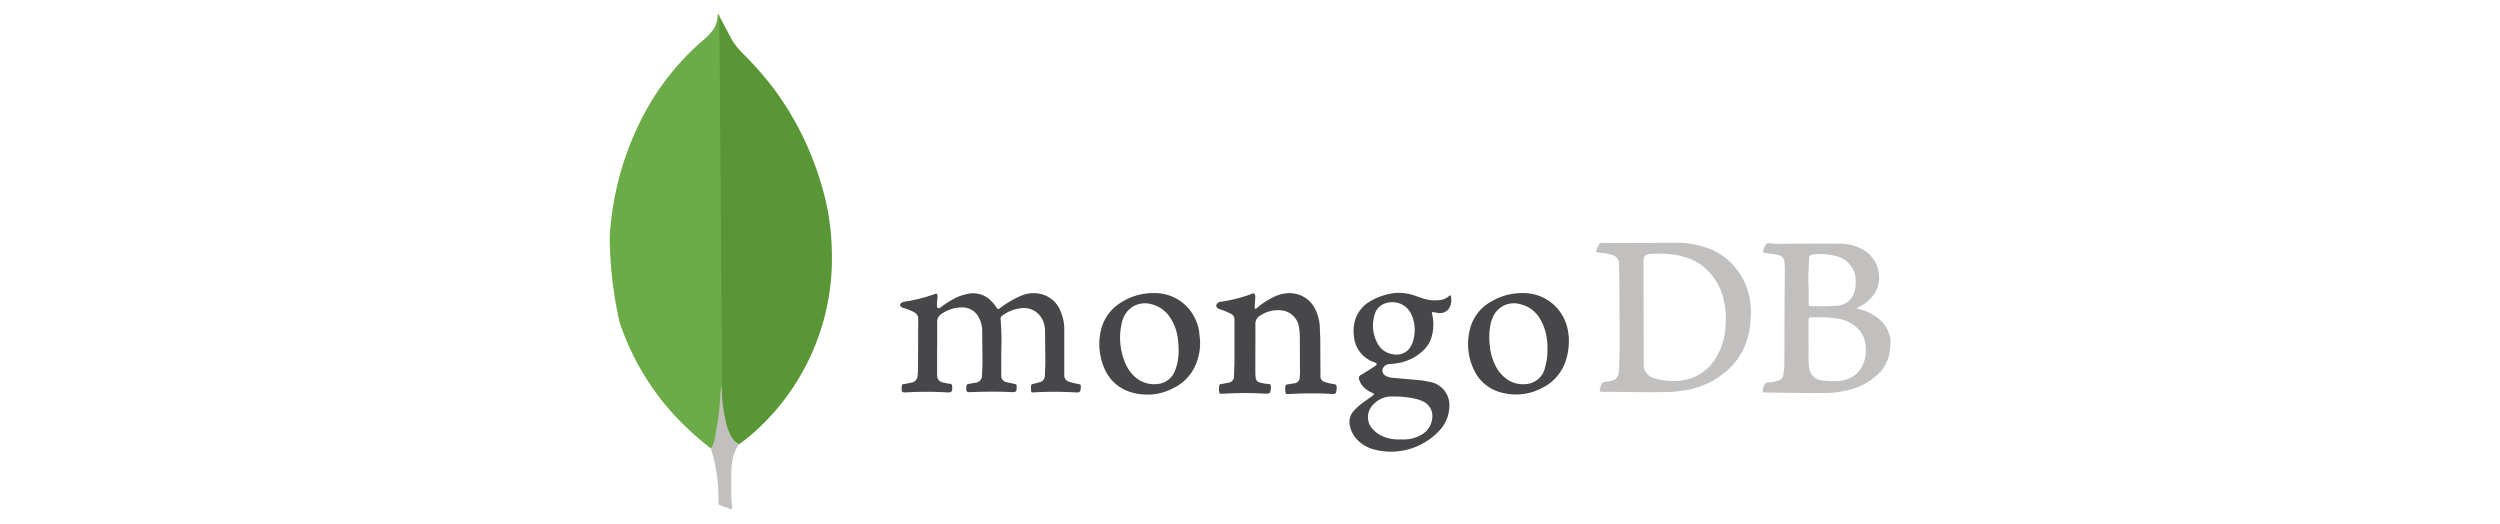 <svg xmlns="http://www.w3.org/2000/svg" viewBox="0 0 335.275 70.236"><defs><style>.cls-1{fill:none;}.cls-2{fill:#599636;}.cls-3{fill:#6cac48;}.cls-4{fill:#c2bfbf;}.cls-5{fill:#47474a;}</style></defs><g id="Capa_2" data-name="Capa 2"><g id="Capa_1-2" data-name="Capa 1"><rect class="cls-1" width="335.275" height="70.236"/><path class="cls-2" d="M96.448,2.113l1.769,3.328a9.984,9.984,0,0,0,1.338,1.662,46.148,46.148,0,0,1,4.156,4.7A40.844,40.844,0,0,1,110.182,24.854a32.12,32.12,0,0,1,1.373,8.857,31.194,31.194,0,0,1-9.146,23.064,26.461,26.461,0,0,1-3.253,2.784c-.617,0-.904-.487-1.157-.904a7.224,7.224,0,0,1-.904-2.602,12.479,12.479,0,0,1-.289-3.291v-.506c-.036-.109-.578-49.889-.362-50.142Z"/><path class="cls-3" d="M96.448,2.005c-.073-.146-.146-.036-.218.036a3.314,3.314,0,0,1-.617,1.989A9.396,9.396,0,0,1,94.023,5.621a34.611,34.611,0,0,0-7.773,9.906A40.158,40.158,0,0,0,81.77,31.722a53.759,53.759,0,0,0,1.302,11.423A34.453,34.453,0,0,0,92.163,57.425a39.524,39.524,0,0,0,3.217,2.747c.325,0,.362-.289.433-.506a9.919,9.919,0,0,0,.325-1.411c.325-1.807.506-3.615.722-5.422L96.463,2.005Z"/><path class="cls-4" d="M98.223,61.764a5.14,5.14,0,0,1,.904-2.204,2.295,2.295,0,0,1-1.013-.942,7.692,7.692,0,0,1-.542-1.193,20.466,20.466,0,0,1-.76-4.664v-.942a4.555,4.555,0,0,0-.218,1.555,36.159,36.159,0,0,1-.649,4.88,4.372,4.372,0,0,1-.578,1.88.709.709,0,0,0,.036.253,21.677,21.677,0,0,1,.942,5.857v.722c0,.867-.036.687.687.974a3.176,3.176,0,0,1,.904.362c.218,0,.253-.179.253-.325L98.08,66.785V63.457a8.725,8.725,0,0,1,.146-1.7Z"/><path class="cls-5" d="M125.675,46.645v3.443a2.402,2.402,0,0,0,.023.408.871.871,0,0,0,.663.771,8.24,8.24,0,0,0,1.044.204c.204.023.272.113.295.332.023.771-.045.862-.792.816a44.811,44.811,0,0,0-5.233,0h-.166c-.544.023-.588-.023-.588-.567,0-.091.023-.204.023-.295a.24.24,0,0,1,.272-.249c.365-.045.703-.136,1.044-.204a.941.941,0,0,0,.792-.884,12.685,12.685,0,0,0,.066-1.586l.023-6.07a.928.928,0,0,0-.497-.862,6.449,6.449,0,0,0-1.293-.544,1.783,1.783,0,0,1-.385-.136c-.332-.159-.34-.453-.023-.635a1.155,1.155,0,0,1,.385-.136,20.587,20.587,0,0,0,4.031-1.019c.272-.091.34-.066.365.204a1.941,1.941,0,0,1-.023.52,5.705,5.705,0,0,0-.045.862.313.313,0,0,0,.136.295c.113.068.227,0,.332-.066a12.322,12.322,0,0,1,1.472-.995,6.956,6.956,0,0,1,2.404-.884,3.357,3.357,0,0,1,2.742.816,5.139,5.139,0,0,1,.86.996c.227.332.249.34.544.113a13.362,13.362,0,0,1,2.742-1.608,4.206,4.206,0,0,1,3.103-.136A3.724,3.724,0,0,1,142.211,41.7a6.11,6.11,0,0,1,.52,2.536v6.07a.872.872,0,0,0,.567.862,8.448,8.448,0,0,0,1.359.34c.295.066.295.066.295.365-.045.746-.113.792-.839.746a48.77,48.77,0,0,0-5.459,0c-.365.023-.365.023-.385-.34v-.113c-.023-.613-.023-.613.567-.746l.588-.159a.912.912,0,0,0,.703-.884l.066-1.699-.045-4.439a3.531,3.531,0,0,0-.249-1.155,2.778,2.778,0,0,0-3.014-1.744,5.12,5.12,0,0,0-2.447.975.488.488,0,0,0-.249.476,35.289,35.289,0,0,1,.091,4.35v3.15a.872.872,0,0,0,.771.975l1.044.227c.159.023.249.091.249.272v.166c-.023.635-.066.663-.703.656-1.812-.091-3.625-.066-5.414,0-.613.023-.663-.045-.635-.663.023-.365.066-.385.408-.453l.746-.136a.987.987,0,0,0,.951-1.087l.066-1.518-.045-4.554a3.645,3.645,0,0,0-.476-1.631,2.385,2.385,0,0,0-2.13-1.315,4.782,4.782,0,0,0-2.652.746,1.335,1.335,0,0,0-.771,1.382v3.307Zm42.679.138V49.977q.005.341.045.68a.696.696,0,0,0,.544.635,5.288,5.288,0,0,0,1.2.204c.227.023.272.113.295.295v.159c-.023.792-.113.884-.884.839a43.655,43.655,0,0,0-5.165,0l-.663.023c-.136,0-.166-.066-.204-.159a2.304,2.304,0,0,1,0-.951c.023-.136.113-.166.249-.204.332-.045.613-.113.928-.166a.855.855,0,0,0,.792-.951l.066-1.903v-5.573a.842.842,0,0,0-.52-.839,8.146,8.146,0,0,0-1.293-.544,1.909,1.909,0,0,1-.385-.159.411.411,0,0,1-.045-.724.812.812,0,0,1,.453-.182,19.228,19.228,0,0,0,4.214-1.087c.159-.066.227-.023.295.113a.752.752,0,0,1,.066.453l-.066,1.064c0,.136-.066.332.045.385.136.091.227-.113.34-.166a10.095,10.095,0,0,1,2.198-1.404,4.541,4.541,0,0,1,2.243-.497,3.809,3.809,0,0,1,3.307,2.198,5.95,5.95,0,0,1,.588,2.266l.066,1.658.023,5.006a.758.758,0,0,0,.544.771,7.409,7.409,0,0,0,1.223.295c.365.045.385.113.408.453v.113c-.045.771-.091.792-.862.746a47.395,47.395,0,0,0-5.074,0c-.227.023-.453,0-.663.023-.136,0-.227-.023-.249-.159a2.441,2.441,0,0,1-.023-.907.25.25,0,0,1,.249-.227l1.044-.166a.759.759,0,0,0,.613-.663l.045-.635-.023-4.734a7.971,7.971,0,0,0-.136-1.631,2.643,2.643,0,0,0-2.354-2.105,4.254,4.254,0,0,0-2.854.724,1.25,1.25,0,0,0-.613,1.132V46.893c0-.066,0-.066.023-.066Z"/><path class="cls-4" d="M234.702,40.371A8.84,8.84,0,0,0,232.776,35.953a8.736,8.736,0,0,0-3.489-2.583,12.579,12.579,0,0,0-4.486-.816c-.635-.023-9.288.113-9.923,0a.338.338,0,0,0-.365.159,2.587,2.587,0,0,0-.295.52c-.272.613-.272.567.385.656a12.279,12.279,0,0,1,1.586.295,1.246,1.246,0,0,1,.928.951c.045.249.091,8.222.091,11.938L217.118,49.728a2.485,2.485,0,0,1-.113.588.949.949,0,0,1-.521.613,2.685,2.685,0,0,1-.951.249c-.613.066-.703.091-.907.771l-.066.249c-.045.295-.023.34.272.34l6.773.066,2.652-.045,1.835-.227a11.414,11.414,0,0,0,5.527-2.627,9.2,9.2,0,0,0,2.175-2.854,10.059,10.059,0,0,0,.975-4.055,8.054,8.054,0,0,0-.066-2.423Zm-3.285,3.216a9.071,9.071,0,0,1-1.132,4.123,6.271,6.271,0,0,1-4.191,3.216,7.428,7.428,0,0,1-2.486.136,7.529,7.529,0,0,1-1.767-.34,1.897,1.897,0,0,1-1.404-1.989l-.023-13.659c0-.816.365-.995.951-1.019a15.329,15.329,0,0,1,2.674.045,10.046,10.046,0,0,1,2.742.663,6.597,6.597,0,0,1,1.79,1.111,7.898,7.898,0,0,1,2.486,3.895,11.248,11.248,0,0,1,.365,3.783Zm22.113,2.221a2.14,2.14,0,0,0-.023-.385,4.343,4.343,0,0,0-1.88-2.922,7.078,7.078,0,0,0-2.175-1.019,2.408,2.408,0,0,0-.385-.113.194.194,0,0,1,.159-.159,5.784,5.784,0,0,0,1.268-.816,4.257,4.257,0,0,0,1.404-2.198,4.293,4.293,0,0,0-1.563-4.396,6.009,6.009,0,0,0-3.534-1.111c-2.447-.045-4.915,0-7.36,0a13.746,13.746,0,0,1-2.13-.066c-.136-.023-.332-.066-.431.091a3.222,3.222,0,0,0-.431.928c-.023.159.023.249.204.272l1.563.227a1.122,1.122,0,0,1,1.087.975,9.581,9.581,0,0,1,.066,1.132l-.045,4.235-.023,8.381a7.934,7.934,0,0,1-.159,1.472.829.829,0,0,1-.588.68,4.672,4.672,0,0,1-1.359.272.564.564,0,0,0-.588.385,2.943,2.943,0,0,0-.204.635c-.045.272.023.365.295.332.204-.023,7.68.159,9.084.023a13.745,13.745,0,0,0,2.491-.453A8.558,8.558,0,0,0,252.056,49.988,4.873,4.873,0,0,0,253.46,46.726a4.074,4.074,0,0,0,.066-.907Zm-10.987-9.283.066-1.812a.502.502,0,0,1,.476-.567,6.638,6.638,0,0,1,1.631-.045,7.88,7.88,0,0,1,1.608.272,3.385,3.385,0,0,1,2.221,1.812,3.249,3.249,0,0,1,.317,1.382,4.356,4.356,0,0,1-.272,1.857,2.495,2.495,0,0,1-1.88,1.542,32.165,32.165,0,0,1-3.783.091c-.34,0-.365-.045-.365-.385V38.539a14.572,14.572,0,0,1-.023-1.994Zm7.36,12.187a3.475,3.475,0,0,1-2.084,2.105,3.961,3.961,0,0,1-1.658.295,13.196,13.196,0,0,1-2.105-.136,1.971,1.971,0,0,1-1.45-1.767c-.113-1.155-.045-2.334-.066-3.194V43.024c0-.365.045-.476.431-.476l2.13.023,1.45.166a4.904,4.904,0,0,1,2.674,1.404,3.673,3.673,0,0,1,.975,2.243,5.024,5.024,0,0,1-.272,2.311Z"/><path class="cls-5" d="M192.345,41.887l.588.091a1.461,1.461,0,0,0,1.608-1.087,2.288,2.288,0,0,0,0-1.293c-.136,0-.204.113-.272.159a2.177,2.177,0,0,1-1.132.476,5.211,5.211,0,0,1-2.423-.249l-1.111-.385a6.548,6.548,0,0,0-2.404-.315,8.33,8.33,0,0,0-3.262,1.019,4.427,4.427,0,0,0-2.221,2.674,5.291,5.291,0,0,0-.136,2.152,4.015,4.015,0,0,0,2.627,3.421c.091.023.159.066.249.091.204.113.227.227.045.385l-.567.385-1.359.839a.507.507,0,0,0-.272.724,2.37,2.37,0,0,0,.724,1.087,3.779,3.779,0,0,0,1.043.635c.249.113.249.166.023.365L182.8,53.99a7.745,7.745,0,0,0-1.223,1.087,2.238,2.238,0,0,0-.544,2.039,3.829,3.829,0,0,0,1.177,2.039,4.807,4.807,0,0,0,2.084,1.132,8.888,8.888,0,0,0,8.631-2.423,4.938,4.938,0,0,0,1.45-3.315,3.183,3.183,0,0,0-2.447-3.307l-1.223-.227-3.738-.332a2.506,2.506,0,0,1-1.155-.295.776.776,0,0,1-.272-1.132,1.077,1.077,0,0,1,.771-.431l.724-.066a6.564,6.564,0,0,0,3.827-1.744,4.012,4.012,0,0,0,1.155-1.926,6.04,6.04,0,0,0,.045-2.984c-.066-.249-.045-.272.272-.227Zm-5.553,11.284a2.392,2.392,0,0,0,.408,0,13.279,13.279,0,0,1,2.854.365,5.935,5.935,0,0,1,.884.34,2.17,2.17,0,0,1,1.132,2.288,2.863,2.863,0,0,1-1.586,2.221,4.848,4.848,0,0,1-1.926.544c-.249.023-.476,0-.724,0a5.379,5.379,0,0,1-2.311-.385,3.573,3.573,0,0,1-1.336-.907,2.337,2.337,0,0,1,.023-3.421A3.327,3.327,0,0,1,186.792,53.171Zm2.583-7.068a2.213,2.213,0,0,1-2.559,1.404,2.712,2.712,0,0,1-2.105-1.518,4.879,4.879,0,0,1-.408-3.602,2.217,2.217,0,0,1,1.812-1.79,2.774,2.774,0,0,1,3.126,1.495,4.947,4.947,0,0,1,.476,2.423,5.132,5.132,0,0,1-.34,1.586ZM160.833,44.561a6.263,6.263,0,0,0-1.495-3.262,5.983,5.983,0,0,0-4.621-1.994,7.969,7.969,0,0,0-4.35,1.247,5.901,5.901,0,0,0-2.651,3.466,7.885,7.885,0,0,0-.066,3.987c.792,3.58,3.557,5.119,6.863,4.893a7.534,7.534,0,0,0,2.785-.816,6.112,6.112,0,0,0,2.922-2.878,7.442,7.442,0,0,0,.724-3.489l-.113-1.155Zm-3.216,5.029a2.752,2.752,0,0,1-2.334,1.903,3.789,3.789,0,0,1-2.763-.703,4.708,4.708,0,0,1-1.427-1.699,8.685,8.685,0,0,1-.613-5.934,3.398,3.398,0,0,1,.951-1.654,3.089,3.089,0,0,1,2.901-.724,4.124,4.124,0,0,1,2.486,1.654,6.497,6.497,0,0,1,1.132,2.901,11.93,11.93,0,0,1,.113,1.404,7.58,7.58,0,0,1-.431,2.854ZM210.33,44.743a6.134,6.134,0,0,0-1.586-3.511,6.049,6.049,0,0,0-4.575-1.926,8.071,8.071,0,0,0-4.214,1.155,5.768,5.768,0,0,0-2.831,3.738,7.907,7.907,0,0,0,.544,5.391,5.498,5.498,0,0,0,3.693,3.058,7.425,7.425,0,0,0,5.346-.567,6.209,6.209,0,0,0,3.171-3.398,8.367,8.367,0,0,0,.52-3.014,5.178,5.178,0,0,0-.066-.928ZM207.204,49.297a2.822,2.822,0,0,1-2.423,2.198,3.766,3.766,0,0,1-2.674-.635,4.606,4.606,0,0,1-1.563-1.857,6.974,6.974,0,0,1-.724-2.491,8.805,8.805,0,0,1,.113-3.171,3.233,3.233,0,0,1,.204-.612,3.054,3.054,0,0,1,3.693-1.948,4.123,4.123,0,0,1,2.583,1.79,6.671,6.671,0,0,1,1.044,2.984,6.076,6.076,0,0,1,.066,1.268,7.709,7.709,0,0,1-.332,2.491Z"/></g></g></svg>